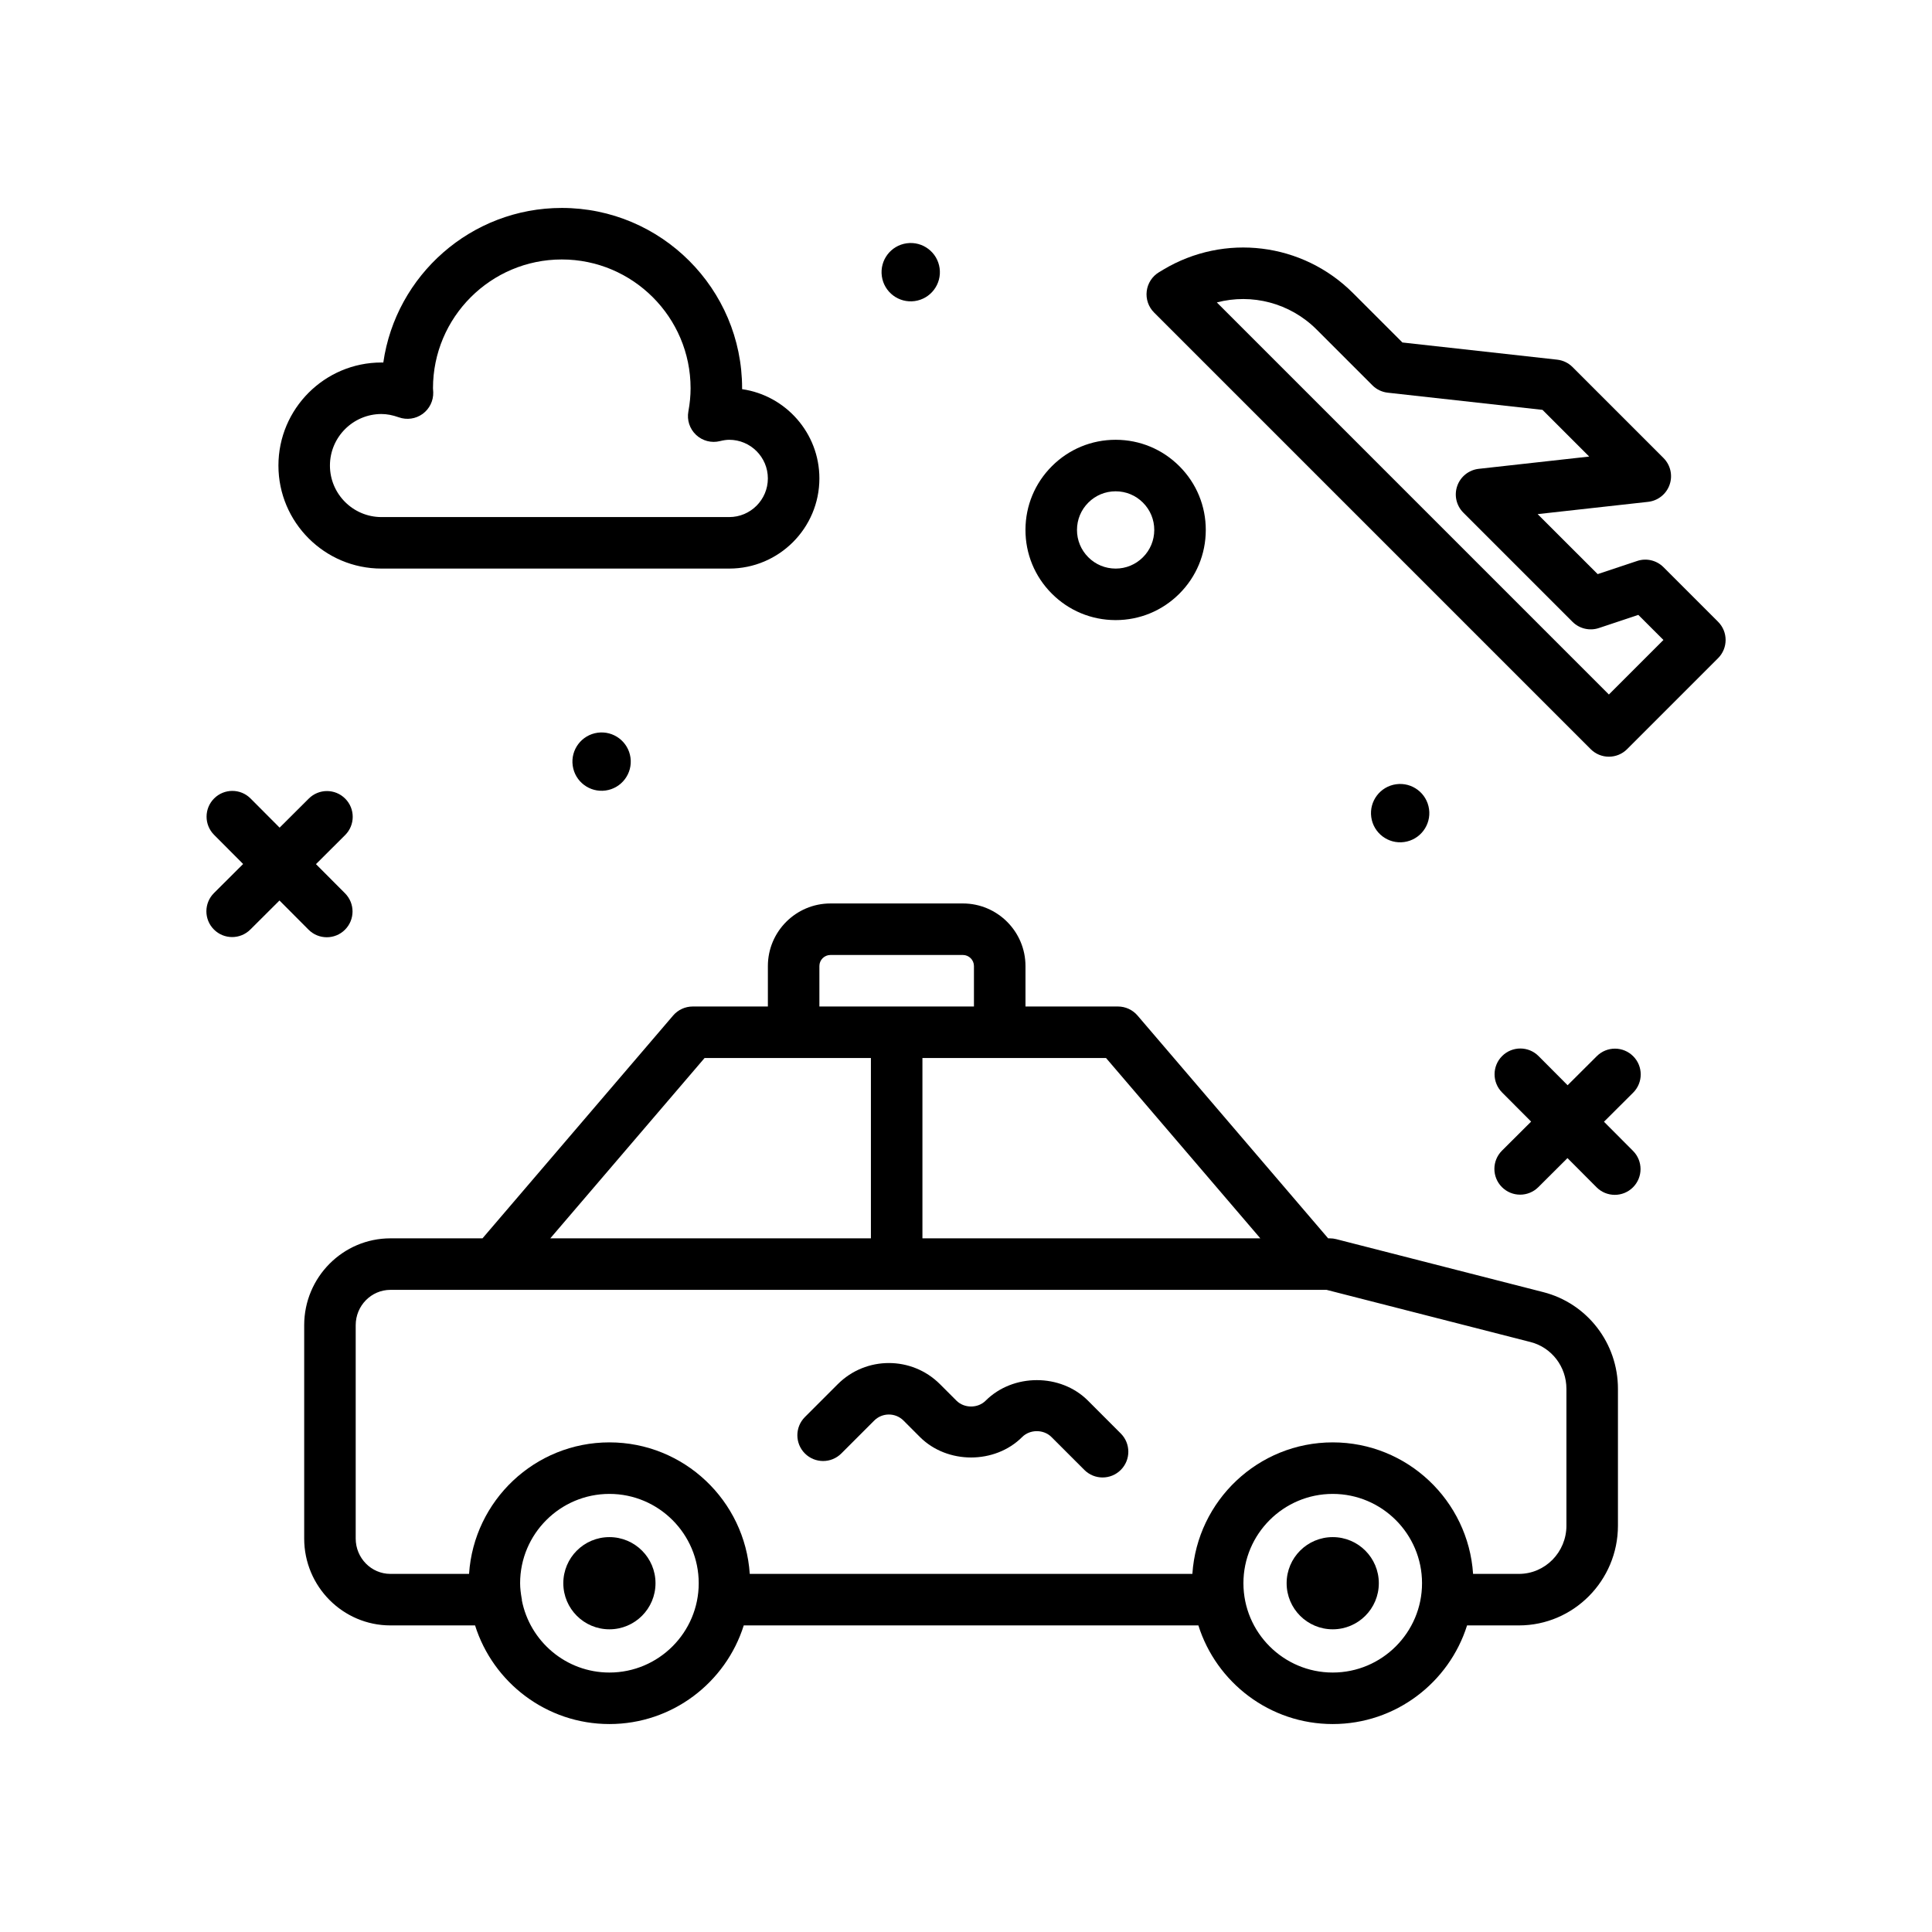 <svg id="cab_x5F_to_x5F_plane" enable-background="new 0 0 300 300" height="512" viewBox="0 0 300 300" width="512" xmlns="http://www.w3.org/2000/svg"><path d="m239.641 200.641-32.152-8.227c-.324-.082-.656-.125-.992-.125h-.263l-29.604-34.602c-.758-.887-1.871-1.398-3.039-1.398h-14.355v-6.281c0-5.359-4.359-9.719-9.719-9.719h-20.562c-5.359 0-9.719 4.359-9.719 9.719v6.281h-11.672c-1.168 0-2.281.512-3.039 1.398l-29.604 34.602h-14.296c-7.383 0-13.391 6.051-13.391 13.488v33.129c0 7.438 6.008 13.488 13.391 13.488h13.143c2.791 8.866 11.085 15.316 20.861 15.316s18.07-6.45 20.861-15.316h70.594c2.791 8.866 11.085 15.316 20.861 15.316s18.07-6.45 20.861-15.316h8.049c8.48 0 15.379-6.953 15.379-15.496v-21.242c0-7.097-4.769-13.273-11.593-15.015zm-43.938-8.352h-52.469v-28h12 16.512zm-68.469-42.281c0-.949.77-1.719 1.719-1.719h20.562c.949 0 1.719.77 1.719 1.719v6.281h-24zm-17.828 14.281h13.828 12v28h-49.785zm-14.777 95.422c-6.744 0-12.367-4.848-13.601-11.24 0-.027.015-.049.015-.076 0-.081-.041-.149-.046-.229-.129-.76-.235-1.529-.235-2.326 0-7.645 6.223-13.867 13.867-13.867s13.867 6.223 13.867 13.867c0 7.648-6.223 13.871-13.867 13.871zm112.316 0c-7.645 0-13.867-6.223-13.867-13.871 0-7.645 6.223-13.867 13.867-13.867s13.867 6.223 13.867 13.867c0 7.648-6.222 13.871-13.867 13.871zm36.289-22.813c0 4.133-3.309 7.496-7.379 7.496h-7.116c-.75-11.384-10.223-20.422-21.794-20.422s-21.044 9.038-21.794 20.422h-68.729c-.75-11.384-10.223-20.422-21.794-20.422s-21.044 9.038-21.794 20.422h-12.21c-2.973 0-5.391-2.461-5.391-5.488v-33.129c0-3.027 2.418-5.488 5.391-5.488h145.367l31.668 8.102c3.281.84 5.574 3.824 5.574 7.266v21.241z"/><path d="m206.945 238.683c-3.953 0-7.158 3.205-7.158 7.158 0 3.954 3.205 7.158 7.158 7.158 3.954 0 7.158-3.205 7.158-7.158s-3.205-7.158-7.158-7.158z"/><path d="m94.629 238.683c-3.954 0-7.158 3.205-7.158 7.158 0 3.954 3.205 7.158 7.158 7.158s7.158-3.205 7.158-7.158c.001-3.953-3.204-7.158-7.158-7.158z"/><path d="m168.934 217.488c-4.238-4.242-11.621-4.242-15.875 0-1.207 1.215-3.324 1.223-4.547 0l-2.555-2.555c-4.375-4.375-11.492-4.375-15.867 0l-5.105 5.105c-1.562 1.562-1.562 4.094 0 5.656s4.094 1.562 5.656 0l5.105-5.105c1.258-1.258 3.297-1.258 4.555 0l2.551 2.555c4.246 4.234 11.637 4.23 15.867 0 1.219-1.219 3.336-1.219 4.555 0l5.105 5.105c.781.781 1.805 1.172 2.828 1.172s2.047-.391 2.828-1.172c1.562-1.562 1.562-4.094 0-5.656z"/><path d="m59.234 88.289h54c7.719 0 14-6.281 14-14 0-7.039-5.227-12.883-12-13.859 0-.047 0-.094 0-.141 0-15.438-12.562-28-28-28-14.082 0-25.77 10.449-27.715 24.004-.094-.004-.191-.004-.285-.004-8.824 0-16 7.176-16 16s7.176 16 16 16zm0-24c.844 0 1.727.168 2.695.512 1.246.445 2.625.246 3.699-.531 1.07-.781 1.684-2.039 1.645-3.359-.004-.055-.035-.566-.039-.621 0-11.027 8.973-20 20-20s20 8.973 20 20c0 1.164-.113 2.34-.344 3.602-.246 1.336.203 2.703 1.191 3.633.988.934 2.391 1.301 3.699.973.578-.141 1.039-.207 1.453-.207 3.309 0 6 2.691 6 6s-2.691 6-6 6h-54c-4.41 0-8-3.59-8-8s3.591-8.002 8.001-8.002z"/><path d="m266.781 96.547-8.473-8.473c-1.07-1.07-2.656-1.453-4.094-.965l-6.129 2.039-9.32-9.316 17.156-1.906c1.527-.172 2.824-1.203 3.332-2.652.512-1.453.141-3.066-.945-4.152l-14.125-14.125c-.641-.645-1.484-1.047-2.387-1.148l-24.031-2.668-7.676-7.676c-7.84-7.84-19.949-9.328-29.465-3.629l-.656.395c-1.055.637-1.758 1.719-1.906 2.941-.152 1.223.27 2.445 1.141 3.316l67.797 67.8c.75.75 1.766 1.172 2.828 1.172s2.078-.422 2.828-1.172l14.125-14.125c1.563-1.562 1.563-4.094 0-5.656zm-16.953 11.297-60.879-60.883c5.426-1.426 11.344.066 15.484 4.199l8.668 8.668c.641.645 1.484 1.047 2.387 1.148l24.031 2.668 7.25 7.25-17.156 1.906c-1.527.172-2.824 1.203-3.332 2.652-.512 1.453-.141 3.066.945 4.152l16.949 16.949c1.07 1.07 2.656 1.445 4.094.969l6.129-2.043 3.898 3.895z"/><path d="m173.207 96.289h.031c3.727 0 7.234-1.449 9.875-4.082 2.648-2.637 4.113-6.148 4.121-9.891.008-3.738-1.441-7.258-4.082-9.906-2.637-2.648-6.148-4.113-9.891-4.121-.008 0-.02 0-.031 0-3.727 0-7.234 1.449-9.875 4.082-2.648 2.637-4.113 6.148-4.121 9.891-.008 3.738 1.441 7.258 4.082 9.906 2.637 2.648 6.149 4.113 9.891 4.121zm-4.207-18.25c1.133-1.129 2.633-1.75 4.23-1.75h.016c1.602.004 3.109.629 4.238 1.766 1.133 1.137 1.754 2.645 1.75 4.246s-.629 3.109-1.766 4.238c-1.133 1.129-2.633 1.75-4.23 1.75-.008 0-.012 0-.016 0-1.602-.004-3.109-.629-4.238-1.766-1.133-1.137-1.754-2.645-1.75-4.246s.629-3.109 1.766-4.238z"/><path d="m142.039 46.75c2.478-.344 4.207-2.632 3.863-5.11s-2.632-4.207-5.11-3.862c-2.478.344-4.207 2.632-3.862 5.11.343 2.477 2.631 4.206 5.109 3.862z"/><path d="m221.901 125.64c-.344-2.478-2.632-4.207-5.11-3.862-2.478.344-4.207 2.632-3.862 5.11.344 2.478 2.632 4.207 5.11 3.862s4.207-2.633 3.862-5.11z"/><path d="m88.929 118.887c.344 2.478 2.632 4.207 5.11 3.862 2.478-.344 4.207-2.632 3.863-5.11s-2.632-4.207-5.11-3.862-4.208 2.633-3.863 5.11z"/><path d="m47.91 144.359c.781.785 1.805 1.176 2.832 1.176 1.02 0 2.043-.387 2.824-1.168 1.562-1.559 1.57-4.09.008-5.656l-4.511-4.528 4.531-4.515c1.562-1.559 1.57-4.09.008-5.656-1.559-1.566-4.09-1.57-5.656-.008l-4.528 4.512-4.511-4.528c-1.559-1.566-4.09-1.57-5.656-.008-1.562 1.559-1.57 4.09-.008 5.656l4.509 4.526-4.529 4.513c-1.562 1.559-1.57 4.09-.008 5.656.781.785 1.805 1.176 2.832 1.176 1.02 0 2.043-.391 2.824-1.168l4.526-4.51z"/><path d="m253.602 164.012c-1.559-1.566-4.09-1.574-5.656-.008l-4.528 4.512-4.511-4.528c-1.559-1.566-4.09-1.57-5.656-.008-1.562 1.559-1.57 4.09-.008 5.656l4.509 4.526-4.529 4.513c-1.562 1.559-1.57 4.09-.008 5.656.781.785 1.805 1.176 2.832 1.176 1.02 0 2.043-.391 2.824-1.168l4.526-4.51 4.513 4.53c.781.785 1.805 1.176 2.832 1.176 1.02 0 2.043-.387 2.824-1.168 1.562-1.559 1.57-4.09.008-5.656l-4.511-4.528 4.531-4.515c1.562-1.559 1.57-4.09.008-5.656z"/></svg>